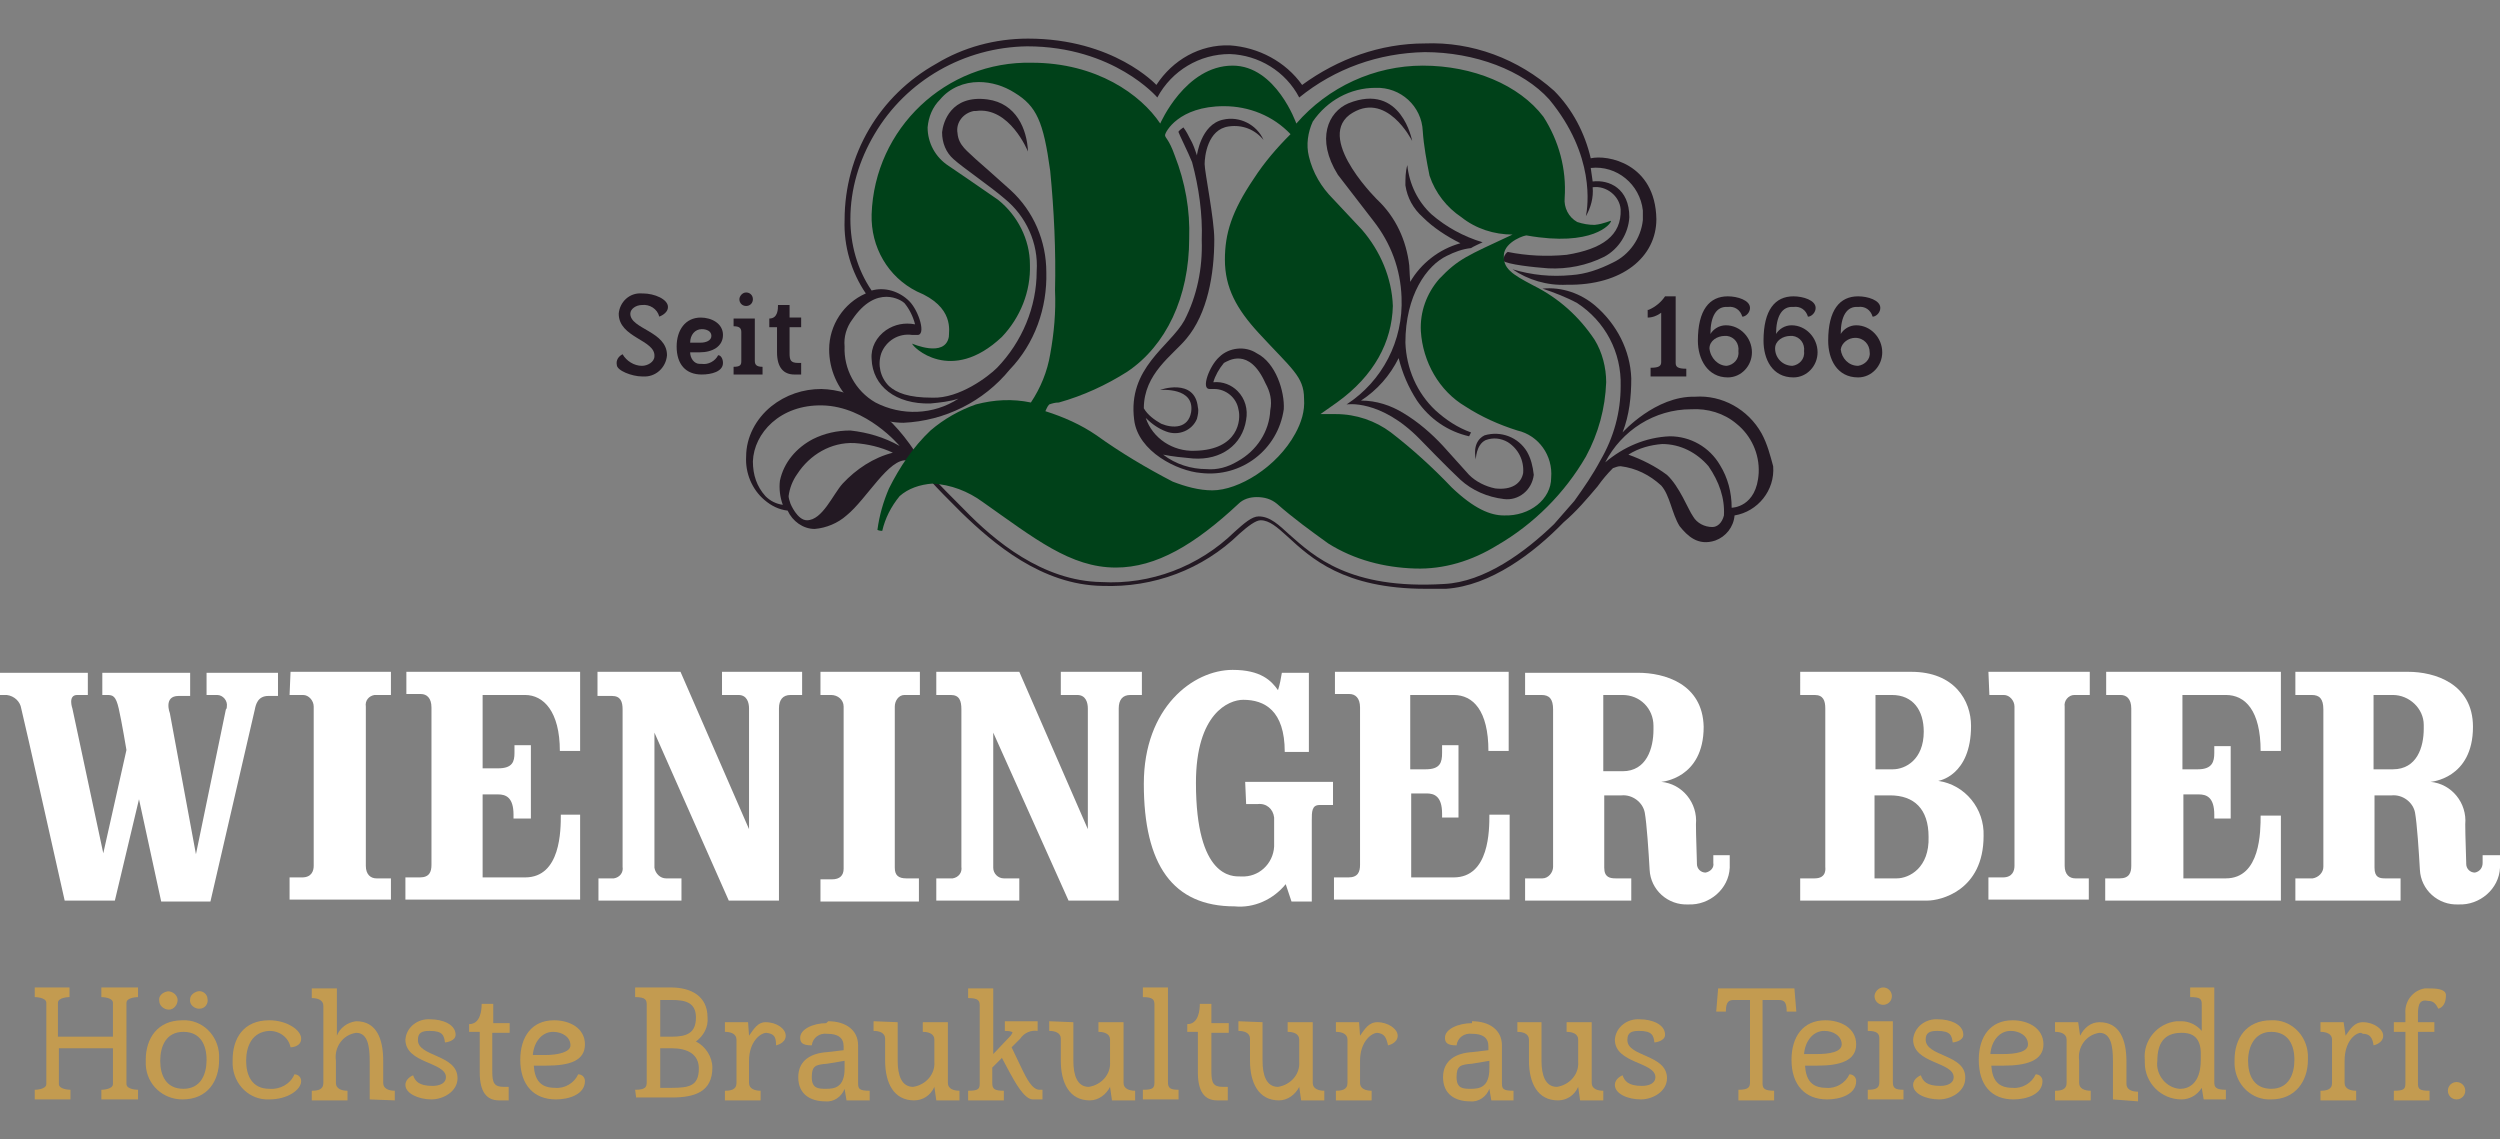 <?xml version="1.0" encoding="utf-8"?>
<!-- Generator: Adobe Illustrator 26.3.1, SVG Export Plug-In . SVG Version: 6.00 Build 0)  -->
<svg version="1.1" id="Ebene_1" xmlns="http://www.w3.org/2000/svg" xmlns:xlink="http://www.w3.org/1999/xlink" x="0px" y="0px"
	 viewBox="0 0 259 118" style="enable-background:new 0 0 259 118;" xml:space="preserve">
<rect x="0" y="0" width="259" height="118" fill="#808080" stroke="none"/>
<style type="text/css">
	.st0{fill:#C39B50;}
	.st1{fill:#FFFFFF;}
	.st2{fill:#231923;}
	.st3{fill:#004119;}
</style>
<g>
	<path class="st0" d="M13.1,112.3c0,0.6,1.2,0.6,1.2,0.6v1h-3.8v-1c0,0,1.2,0,1.2-0.6v-3.7H6.1v3.7c0,0.6,1.2,0.6,1.2,0.6v1H3.6v-1
		c0,0,1.2,0,1.2-0.6v-8.4c0-0.6-1.2-0.6-1.2-0.6v-1h3.6v1c0,0-1.2,0-1.2,0.6v3.5h5.7v-3.5c0-0.6-1.2-0.6-1.2-0.6v-1h3.8v1
		c0,0-1.2,0-1.2,0.6L13.1,112.3z"/>
	<path class="st0" d="M18.9,113.9c-2,0-3.7-1.5-3.8-3.6c0-0.2,0-0.3,0-0.5c0-2.2,1.2-4.1,3.8-4.1c2-0.1,3.7,1.5,3.8,3.6
		c0,0.2,0,0.3,0,0.5C22.7,112,21.5,113.9,18.9,113.9 M17.4,102.7c0.5,0,1,0.4,1,0.9s-0.4,1-0.9,1c-0.5,0-1-0.4-1-0.9c0,0,0,0,0,0
		C16.4,103.2,16.8,102.8,17.4,102.7C17.4,102.7,17.4,102.7,17.4,102.7L17.4,102.7 M16.6,109.9c0,1.5,0.6,2.9,2.4,2.9
		c1.8,0,2.4-1.5,2.4-3s-0.6-2.9-2.4-2.9C17.2,106.9,16.6,108.4,16.6,109.9 M20.5,102.7c0.5-0.1,1,0.3,1,0.8c0.1,0.5-0.3,1-0.8,1
		c-0.1,0-0.1,0-0.2,0c-0.5-0.1-0.9-0.5-0.8-1C19.7,103.1,20.1,102.8,20.5,102.7L20.5,102.7"/>
	<path class="st0" d="M25.5,109.9c0,1.5,0.6,2.9,2.4,2.9c1.1,0.1,2.2-0.5,2.6-1.5c0.4,0,0.7,0.3,0.7,0.7c0,0.9-1.4,1.9-3.3,1.9
		c-2,0.1-3.7-1.5-3.8-3.6c0-0.2,0-0.3,0-0.5c0-2.2,1.1-4.1,3.8-4.1c1.8,0,3.3,1,3.3,1.9c0,0.9-1.1,0.9-1.1,0.9
		c-0.2-1-1.1-1.7-2.2-1.7C26.1,106.9,25.5,108.4,25.5,109.9"/>
	<path class="st0" d="M38.3,113.9v-4c0-1.5-0.2-2.9-1.4-2.9c-1.4,0.2-2.3,1.5-2.1,2.9v2.3c0,0.6,0.6,0.8,1.2,0.8v1h-3.7v-1
		c0.6,0,1.2-0.1,1.2-0.8v-8c0-0.6-0.6-0.8-1.2-0.8v-1h2.6v4.9c0.3-0.8,1.1-1.4,2-1.5c2.1,0,2.8,1.8,2.8,4.1v2.3
		c0,0.6,0.6,0.8,1.2,0.8v1L38.3,113.9L38.3,113.9z"/>
	<path class="st0" d="M47.4,111.7c0,1.4-1.5,2.2-2.7,2.2c-1.3,0-2.7-0.6-2.7-1.5c0-0.7,0.8-1,0.8-1c0.2,0.6,0.6,1.1,2,1.1
		c0.8,0,1.4-0.3,1.4-0.9c0-1.6-4.2-1.4-4.2-3.9c0.1-1.3,1.3-2.2,2.6-2.1c1.2,0,2.6,0.5,2.6,1.6c0,0.7-1.1,0.8-1.1,0.8
		c-0.1-0.7-0.2-1.2-1.6-1.2c-0.8,0-1.2,0.2-1.2,0.9C43.2,109.5,47.4,109.2,47.4,111.7"/>
	<path class="st0" d="M49.7,106.9h-1.1v-0.8c1.2,0,1.3-1.5,1.3-2.1h1.2v2h1.7v1h-1.8v4c0,1.2,0.2,1.6,1.2,1.6h0.5v1.4h-1
		c-1.3,0-2-0.9-2-2.9L49.7,106.9z"/>
	<path class="st0" d="M56.6,110.4h-1.3c0.1,1.5,0.7,2.3,2.2,2.3c1,0.1,2-0.5,2.4-1.4c0.4,0,0.7,0.3,0.7,0.7l0,0c0,1.4-1.7,1.9-3,1.9
		c-2.3,0-3.7-1.5-3.7-4.1c0-2.4,1.2-4.1,3.5-4.1c1.6,0,3.2,0.8,3.2,2.5S59,110.4,56.6,110.4 M59.1,108.3c0-0.9-0.9-1.4-1.8-1.4
		c-1.2,0-2,1.1-2.1,2.4h1.3C57.8,109.3,59.1,109,59.1,108.3"/>
	<path class="st0" d="M65.8,112.9c1.1,0,1.2-0.3,1.2-0.8v-8c0-0.5-0.1-0.8-1.2-0.8v-1h3.7c2.1,0,3.8,0.9,3.8,3.1
		c0.1,1-0.4,1.9-1.2,2.5c1,0.5,1.7,1.6,1.7,2.7c0,2.5-1.8,3.1-4.2,3.1h-3.7L65.8,112.9z M69.6,103.6h-1.2v3.8h1.2
		c1.6,0,2.5-0.4,2.5-2S70.9,103.6,69.6,103.6 M68.4,108.6v4.1h1.2c1.8,0,2.8-0.2,2.8-2c0-1.5-1.2-2.1-2.8-2.1L68.4,108.6L68.4,108.6
		z"/>
	<path class="st0" d="M79.4,107c-0.6,0-1.8,0.9-1.8,2.9v2.3c0,0.6,0.6,0.8,1.2,0.8v1h-3.7v-1c0.6,0,1.2-0.1,1.2-0.8v-4.5
		c0-0.6-0.6-0.8-1.2-0.8v-1h2.4l0.1,1.4c0.5-0.7,0.9-1.4,1.7-1.4c1.2,0,2.1,0.7,2.1,1.4c0,0.8-1,1-1,1
		C80.4,107.4,80.2,107.1,79.4,107"/>
	<path class="st0" d="M85.8,105.8c1.8,0,3.1,0.9,3.1,2.5v3.9c0,0.6,0.1,0.8,1.2,0.8v1h-2.4l-0.2-1.2c-0.3,0.8-1.1,1.4-2,1.3
		c-1.5,0-2.8-0.7-2.8-2.5s1.4-2.5,3-2.6l1.7-0.2v-0.4c0-0.9-0.6-1.3-1.7-1.3c-0.8-0.1-1.5,0.4-1.6,1.2c0,0,0,0,0,0
		c-1,0-1.2-0.3-1.2-0.8c0-0.9,1.4-1.5,2.7-1.5 M85.7,110.2c-1.2,0.1-1.6,0.2-1.6,1.4s0.7,1.2,1.5,1.2s1.9-0.1,1.9-2.1v-0.8
		L85.7,110.2z"/>
	<path class="st0" d="M93,105.9v4c0,1.5,0.4,2.7,1.6,2.7c1.3-0.2,2.3-1.3,2.2-2.6v-2.3c0-0.6-0.6-0.8-1.2-0.8v-1h2.6v6.3
		c0,0.6,0.6,0.8,1.2,0.8v1H97l-0.2-1.4c-0.4,0.9-1.2,1.4-2.1,1.4c-2.1,0-3-1.8-3-4.1v-2.3c0-0.6-0.6-0.8-1.2-0.8v-1L93,105.9z"/>
	<path class="st0" d="M104.8,108.5l1.1,2.3c0.4,0.8,1,2.1,1.8,2.1h0.3v1H107c-0.9,0-1.9-1.9-2.4-2.8l-0.8-1.5l-1,1v1.6
		c0,0.6,0.2,0.8,1.2,0.8v1h-3.7v-1c1.1,0,1.2-0.2,1.2-0.8v-8c0-0.5-0.1-0.8-1.2-0.8v-1h2.6v6.8l1.8-1.9c0.1-0.1,0.1-0.2,0.2-0.3
		c0-0.1-0.2-0.2-0.8-0.2v-1h3.4v1c-0.7-0.1-1.4,0.2-1.8,0.8L104.8,108.5z"/>
	<path class="st0" d="M111.2,105.9v4c0,1.5,0.4,2.7,1.6,2.7c1.3-0.2,2.3-1.3,2.2-2.6v-2.3c0-0.6-0.6-0.8-1.2-0.8v-1h2.6v6.3
		c0,0.6,0.6,0.8,1.2,0.8v1h-2.4l-0.2-1.4c-0.4,0.8-1.2,1.4-2.1,1.4c-2.1,0-3-1.8-3-4.1v-2.3c0-0.6-0.6-0.8-1.2-0.8v-1L111.2,105.9z"
		/>
	<path class="st0" d="M122.1,112.9v1h-3.7v-1c1.1,0,1.2-0.2,1.2-0.8v-8c0-0.5-0.1-0.8-1.2-0.8v-1h2.6v9.8
		C121,112.7,121.2,112.9,122.1,112.9"/>
	<path class="st0" d="M124.1,106.9H123v-0.8c1.2,0,1.3-1.5,1.3-2.1h1.2v2h1.8v1h-1.8v4c0,1.2,0.2,1.6,1.2,1.6h0.5v1.4h-1.1
		c-1.3,0-2-0.9-2-2.9L124.1,106.9L124.1,106.9z"/>
	<path class="st0" d="M130.8,105.9v4c0,1.5,0.4,2.7,1.6,2.7c1.3-0.2,2.3-1.3,2.2-2.6v-2.3c0-0.6-0.6-0.8-1.2-0.8v-1h2.6v6.3
		c0,0.6,0.6,0.8,1.2,0.8v1h-2.4l-0.2-1.4c-0.4,0.8-1.2,1.4-2.1,1.4c-2.1,0-3-1.8-3-4.1v-2.3c0-0.6-0.6-0.8-1.2-0.8v-1L130.8,105.9z"
		/>
	<path class="st0" d="M142.7,107c-0.6,0-1.8,0.9-1.8,2.9v2.3c0,0.6,0.6,0.8,1.2,0.8v1h-3.7v-1c0.6,0,1.2-0.1,1.2-0.8v-4.5
		c0-0.6-0.6-0.8-1.2-0.8v-1h2.4l0.1,1.4c0.5-0.7,0.9-1.4,1.8-1.4c1.1,0,2.1,0.7,2.1,1.4c0,0.8-1,1-1,1
		C143.6,107.4,143.4,107.1,142.7,107"/>
	<path class="st0" d="M152.5,105.8c1.8,0,3.1,0.9,3.1,2.5v3.9c0,0.6,0.1,0.8,1.2,0.8v1h-2.3l-0.2-1.2c-0.3,0.8-1.1,1.4-2,1.3
		c-1.5,0-2.8-0.7-2.8-2.5s1.4-2.5,3-2.6l1.7-0.2v-0.4c0-0.9-0.6-1.3-1.7-1.3c-0.8-0.1-1.5,0.4-1.6,1.2c0,0,0,0,0,0
		c-1,0-1.2-0.3-1.2-0.8c0-0.9,1.4-1.5,2.8-1.5 M152.5,110.2c-1.2,0.1-1.6,0.2-1.6,1.4s0.7,1.2,1.5,1.2s1.9-0.1,1.9-2.1v-0.8
		L152.5,110.2z"/>
	<path class="st0" d="M159.7,105.9v4c0,1.5,0.4,2.7,1.6,2.7c1.3-0.2,2.3-1.3,2.2-2.6v-2.3c0-0.6-0.6-0.8-1.2-0.8v-1h2.6v6.3
		c0,0.6,0.6,0.8,1.2,0.8v1h-2.4l-0.2-1.4c-0.4,0.9-1.2,1.4-2.1,1.4c-2.1,0-3-1.8-3-4.1v-2.2c0-0.6-0.6-0.8-1.2-0.8v-1L159.7,105.9
		L159.7,105.9z"/>
	<path class="st0" d="M172.7,111.7c0,1.4-1.5,2.2-2.7,2.2c-1.4,0-2.7-0.6-2.7-1.5c0-0.7,0.8-1,0.8-1c0.2,0.6,0.6,1.1,2,1.1
		c0.8,0,1.4-0.3,1.4-0.9c0-1.6-4.2-1.4-4.2-3.9c0.1-1.3,1.3-2.2,2.6-2.1c1.2,0,2.6,0.5,2.6,1.6c0,0.7-1.1,0.8-1.1,0.8
		c-0.1-0.7-0.2-1.2-1.6-1.2c-0.8,0-1.2,0.2-1.2,0.9C168.5,109.5,172.7,109.2,172.7,111.7"/>
	<path class="st0" d="M180.1,112.9c1.1,0,1.2-0.3,1.2-0.8v-8.5h-1.7c-0.5,0-0.8,0.2-0.8,1.2h-1l0.2-2.4h7.9l0.2,2.4h-1
		c0-0.9-0.2-1.2-0.8-1.2h-1.7v8.6c0,0.5,0.1,0.8,1.2,0.8v1h-3.7L180.1,112.9L180.1,112.9z"/>
	<path class="st0" d="M188.3,110.4H187c0.1,1.5,0.7,2.3,2.2,2.3c1,0.1,2-0.5,2.4-1.4c0.4,0,0.7,0.3,0.7,0.7l0,0c0,1.4-1.7,1.9-3,1.9
		c-2.3,0-3.7-1.5-3.7-4.1c0-2.4,1.2-4.1,3.5-4.1c1.6,0,3.2,0.8,3.2,2.5S190.6,110.4,188.3,110.4 M190.8,108.2c0-0.9-0.9-1.4-1.8-1.4
		c-1.2,0-2,1.1-2.1,2.4h1.3C189.5,109.2,190.8,109,190.8,108.2"/>
	<path class="st0" d="M197.2,112.9v1h-3.7v-1c0.9,0,1.2-0.2,1.2-0.8v-4.5c0-0.5-0.2-0.8-1.2-0.8v-1h2.6v6.3
		C196.1,112.7,196.3,112.9,197.2,112.9 M195.1,102.3c0.5,0,0.9,0.4,0.9,0.9c0,0.5-0.4,0.9-0.9,0.9c-0.5,0-0.9-0.4-0.9-0.9
		C194.2,102.8,194.6,102.3,195.1,102.3C195.1,102.3,195.1,102.3,195.1,102.3L195.1,102.3"/>
	<path class="st0" d="M203.6,111.7c0,1.4-1.5,2.2-2.7,2.2c-1.4,0-2.7-0.6-2.7-1.5c0-0.7,0.8-1,0.8-1c0.2,0.6,0.6,1.1,2,1.1
		c0.8,0,1.4-0.3,1.4-0.9c0-1.6-4.2-1.4-4.2-3.9c0.1-1.3,1.3-2.2,2.6-2.1c1.2,0,2.6,0.5,2.6,1.6c0,0.7-1.1,0.8-1.1,0.8
		c-0.1-0.7-0.2-1.2-1.6-1.2c-0.8,0-1.2,0.2-1.2,0.9C199.5,109.5,203.7,109.2,203.6,111.7"/>
	<path class="st0" d="M207.6,110.4h-1.3c0.1,1.5,0.7,2.3,2.2,2.3c1,0.1,2-0.5,2.4-1.4c0.4,0,0.7,0.3,0.7,0.7c0,0,0,0,0,0l0,0
		c0,1.4-1.7,1.9-3,1.9c-2.3,0-3.6-1.5-3.6-4.1c0-2.4,1.2-4.1,3.5-4.1c1.6,0,3.2,0.8,3.2,2.5S209.9,110.4,207.6,110.4 M210.1,108.2
		c0-0.9-0.9-1.4-1.8-1.4c-1.2,0-2,1.1-2.1,2.4h1.3C208.8,109.2,210.1,109,210.1,108.2"/>
	<path class="st0" d="M218.9,113.9v-4c0-1.5-0.2-2.9-1.4-2.9c-1.4,0.2-2.3,1.5-2.1,2.9v2.3c0,0.6,0.6,0.8,1.2,0.8v1h-3.7v-1
		c0.6,0,1.2-0.1,1.2-0.8v-4.5c0-0.6-0.6-0.8-1.2-0.8v-1h2.4l0.2,1.4c0.4-0.8,1.1-1.4,2-1.4c2.1,0,2.8,1.8,2.8,4.1v2.3
		c0,0.6,0.6,0.8,1.2,0.8v1L218.9,113.9z"/>
	<path class="st0" d="M226,105.8c0.8,0,1.6,0.4,2.1,1v-2.7c0-0.6-0.1-0.8-1.2-0.8v-1h2.5v9.8c0,0.5,0.1,0.8,1.2,0.8v1h-2.3l-0.2-1.2
		c-0.5,0.8-1.3,1.2-2.1,1.2c-2.1,0-3.8-1.7-3.8-3.8c0-0.1,0-0.2,0-0.3c-0.2-2,1.3-3.8,3.3-4c0,0,0,0,0,0
		C225.7,105.8,225.8,105.8,226,105.8 M226,107c-1.8,0-2.5,1.1-2.5,2.9c-0.2,1.4,0.9,2.8,2.3,2.9h0.1c0.7,0,2.1-0.4,2.1-3v-0.4
		C228.1,107.1,226.7,107,226,107"/>
	<path class="st0" d="M235.3,113.9c-2,0.1-3.7-1.5-3.8-3.6c0-0.2,0-0.3,0-0.5c0-2.2,1.2-4.1,3.8-4.1c2-0.1,3.7,1.5,3.8,3.6
		c0,0.2,0,0.3,0,0.5C239.1,112,237.8,113.9,235.3,113.9 M232.9,109.9c0,1.5,0.6,2.9,2.4,2.9c1.8,0,2.4-1.5,2.4-3s-0.6-2.9-2.4-2.9
		C233.6,106.9,232.9,108.4,232.9,109.9"/>
	<path class="st0" d="M244.6,107c-0.6,0-1.7,0.9-1.7,2.9v2.3c0,0.6,0.6,0.8,1.2,0.8v1h-3.7v-1c0.6,0,1.2-0.1,1.2-0.8v-4.5
		c0-0.6-0.6-0.8-1.2-0.8v-1h2.4l0.2,1.4c0.5-0.7,0.9-1.4,1.8-1.4c1.1,0,2.1,0.7,2.1,1.4c0,0.8-1,1-1,1c-0.1-0.8-0.4-1.2-1.1-1.2"/>
	<path class="st0" d="M250.5,105.1v0.8h1.7v1h-1.7v5.3c0,0.6,0.1,0.8,1.2,0.8v1H248v-1c1.1,0,1.2-0.2,1.2-0.8v-5.3H248v-1h1.2v-0.9
		c-0.1-1.3,0.8-2.4,2-2.6c0.1,0,0.3,0,0.4,0c0.6,0,1.8,0,1.8,0.7c0,1.3-0.8,1.4-0.8,1.4c-0.3-0.7-0.7-0.8-1-0.8
		C250.7,103.5,250.5,104,250.5,105.1"/>
	<path class="st0" d="M254.5,112.1c0.5,0,0.9,0.4,0.9,0.9c0,0.5-0.4,0.9-0.9,0.9c0,0,0,0,0,0l0,0c-0.5,0-0.9-0.4-0.9-0.9
		C253.6,112.5,254,112.1,254.5,112.1"/>
</g>
<g>
	<path class="st1" d="M85,72h1.1c0.7,0,1.3,0.5,1.3,1.2c0,0,0,0.1,0,0.1v16.7c0,0.7-0.4,1.1-1.2,1.1h-1.2v2.3h10.2V91h-1.3
		c-0.8,0-1.2-0.3-1.2-1.1V73.2c0-0.6,0.4-1.2,1-1.2h1.6v-2.4H85L85,72L85,72z"/>
	<path class="st1" d="M30,72h1.4c0.6,0,1.1,0.6,1.1,1.2v16.5c0,0.5-0.2,1.2-1.2,1.2H30v2.3h10.5V91H39c-0.6,0-1.1-0.4-1.1-1.3V73.2
		c-0.1-0.6,0.3-1.1,0.9-1.2c0,0,0,0,0,0h1.7v-2.4H30.1L30,72L30,72z"/>
	<path class="st1" d="M74.8,72h1.7c0.9,0,1.1,0.8,1.1,1.4v12.5l-7.1-16.3h-8.6v2.5h1.5c0.9,0,1.1,0.6,1.1,1.4v16.3
		c0.1,0.6-0.3,1.1-0.9,1.2h-1.6v2.3h8.6V91h-1.6c-0.6,0-1.1-0.5-1.2-1.1c0-0.1,0-0.1,0-0.2V75.9l7.7,17.4h5.2V73.4
		c0-0.9,0.4-1.4,1.2-1.4h1.2v-2.4h-8.3L74.8,72L74.8,72z"/>
	<path class="st1" d="M109.9,72h1.7c0.9,0,1.1,0.8,1.1,1.4v12.5l-7.1-16.3h-8.6V72h1.5c0.9,0,1.1,0.6,1.1,1.5v16.3
		c0.1,0.6-0.3,1.1-0.9,1.2h-1.7v2.3h8.6V91h-1.6c-0.6,0-1.1-0.5-1.1-1.1c0,0,0,0,0,0v-14l7.8,17.4h5.2V73.4c0-0.9,0.4-1.4,1.2-1.4
		h1.2v-2.4h-8.4L109.9,72L109.9,72z"/>
	<path class="st1" d="M21.4,72h1.1c0.6,0,1.1,0.6,1,1.2c0,0.1,0,0.2-0.1,0.3l-3.1,15l-2.7-14.6c0,0-0.7-1.8,0.9-1.8h1.2v-2.4h-9.1
		V72h0.5c0.6,0,0.9,0.1,1.2,1.4c0.3,1.3,0.8,4.3,0.8,4.3l-2.4,10.7L7.5,73.4C7.5,73.4,7,72,8,72h1.1v-2.3H0V72h0.7
		c0.8,0.1,1.4,0.7,1.5,1.4c0.2,0.7,4.5,19.9,4.5,19.9h5.2l2.5-10.5l2.3,10.6h5.1l4.6-19.9c0.1-0.5,0.3-1.4,1.4-1.4h1v-2.4h-7.4
		L21.4,72z"/>
	<path class="st1" d="M42.1,71.9h1.5c0.6,0,1.1,0.4,1.1,1.4v16.3c0,0.7-0.2,1.3-1.2,1.3h-1.5v2.3h18.1v-8.8h-2c0,1.6,0,6.5-3.7,6.5
		H50v-8.6h1.6c0.8,0,1.6,0.3,1.6,2.1v0.4H55v-7.6h-1.7v0.8c0,0.9-0.2,1.6-1.7,1.6h-1.6V72h4.4c1.9,0,3.6,1.7,3.6,5.8h2.1v-8.2H42.1
		V71.9z"/>
	<path class="st1" d="M138.3,71.9h1.5c0.6,0,1.1,0.4,1.1,1.4v16.3c0,0.7-0.2,1.3-1.2,1.3h-1.5v2.3h18.2v-8.8h-2.1
		c0,1.6,0,6.5-3.7,6.5h-4.4v-8.7h1.6c0.8,0,1.6,0.3,1.6,2.1v0.4h1.7v-7.5h-1.7V78c0,1-0.2,1.7-1.7,1.7h-1.6V72h4.5
		c2,0,3.6,1.6,3.6,5.8h2.1v-8.2h-18V71.9z"/>
	<path class="st1" d="M257.2,88.6v0.8c0,0.5-0.3,0.9-0.8,1l0,0c-0.5,0-0.9-0.4-0.9-0.9c0,0,0,0,0-0.1c0-0.6-0.1-2.7-0.1-4
		c0.2-2.2-1.4-4.2-3.6-4.4c0,0,4.4-0.3,4.4-5.7c0-4.5-4-5.7-6.7-5.7h-11.7V72h1.7c0.8,0,1.2,0.4,1.2,1.5v16.3c0,0.6-0.5,1.1-1.1,1.2
		c-0.1,0-0.1,0-0.2,0h-1.6v2.3h10.9V91h-1.6c-0.6,0-1.1-0.1-1.1-1.1v-7.5h1.8c1.1-0.1,2.2,0.7,2.4,1.8c0.2,1.1,0.4,4.1,0.5,5.9
		c0.1,2.1,1.9,3.7,4,3.6c0,0,0,0,0,0l0,0c2.2,0.1,4.2-1.6,4.3-3.8c0-0.2,0-0.4,0-0.6v-0.7L257.2,88.6L257.2,88.6z M247.9,79.7h-2V72
		h2c1.7,0,3.2,1.4,3.2,3.1c0,0.1,0,0.2,0,0.4C251.1,77.4,250.4,79.7,247.9,79.7"/>
	<path class="st1" d="M218.2,72h1.5c0.6,0,1.1,0.4,1.1,1.4v16.3c0,0.7-0.2,1.3-1.2,1.3h-1.5v2.3h18.2v-8.8h-2.1c0,1.6,0,6.5-3.6,6.5
		h-4.4v-8.7h1.6c0.8,0,1.6,0.3,1.6,2.1v0.4h1.7v-7.5h-1.7V78c0,0.9-0.2,1.7-1.7,1.7h-1.6V72h4.5c2,0,3.6,1.6,3.6,5.8h2.1v-8.2h-18.1
		L218.2,72L218.2,72z"/>
	<path class="st1" d="M129.1,83.3h1.2c0.9-0.1,1.6,0.5,1.7,1.4c0,0.1,0,0.2,0,0.2c0,1.1,0,1.8,0,2.8c-0.1,1.8-1.6,3.2-3.4,3.1
		c0,0,0,0,0,0h-0.1c-0.8,0-4.6,0.2-4.6-9.7c0-7.2,3.4-8.6,4.9-8.6c2.2,0,4.3,1.1,4.3,5.4h2.5v-8.2h-2.8c-0.1,0.6-0.2,1.2-0.4,1.8
		c-0.7-1-1.8-2.1-4.7-2.1c-4.1,0-9.2,3.9-9.2,11.8c0,8.4,3,12.7,9.4,12.7c2,0.2,4-0.7,5.3-2.3l0.6,1.8h2.1v-8.4c0-0.9,0-1.6,0.8-1.6
		h1.4V81H129L129.1,83.3z"/>
	<path class="st1" d="M200.8,80.9c0,0,3.4-0.5,3.4-5.7c0-2.6-1.7-5.6-6.2-5.6h-11.5V72h1.5c0.9,0,1.1,0.6,1.1,1.4v16.4
		c0,0.1,0.2,1.2-1.1,1.2h-1.5v2.3h13.2c1.3,0,5.8-1,5.8-6.7C205.6,83.8,203.6,81.3,200.8,80.9 M194.3,72h1.7c2.2,0,3.3,1.6,3.3,3.8
		c0,2.9-1.9,3.9-3.2,3.9h-1.8V72z M196.5,91h-2.3v-8.6h1.6c2.5,0,4,1.4,4,4.3C199.9,89.9,197.8,91,196.5,91"/>
	<path class="st1" d="M206.1,72h1.5c0.6,0,1.1,0.6,1.1,1.2v16.5c0,0.5-0.2,1.2-1.2,1.2H206v2.3h10.4V91H215c-0.6,0-1.1-0.4-1.1-1.3
		V73.2c-0.1-0.6,0.4-1.2,1-1.2h1.6v-2.4H206L206.1,72z"/>
	<path class="st1" d="M169.7,69.7H158V72h1.7c0.8,0,1.2,0.4,1.2,1.5v16.3c0,0.6-0.5,1.2-1.1,1.2h-1.8v2.3H169V91h-1.6
		c-0.6,0-1.2-0.1-1.2-1.1v-7.5h1.8c1.1-0.1,2.2,0.7,2.4,1.8c0.2,1.1,0.4,4.1,0.5,5.9c0.1,2.1,1.9,3.7,4,3.6c0,0,0,0,0,0l0,0
		c2.2,0.1,4.2-1.6,4.3-3.8c0-0.2,0-0.4,0-0.6v-0.7h-1.7v0.8c0.1,0.5-0.3,0.9-0.8,1c0,0,0,0,0,0l0,0c-0.5,0-0.9-0.4-0.9-0.9
		c0,0,0,0,0-0.1c0-0.6-0.1-2.7-0.1-4c0.2-2.2-1.4-4.2-3.6-4.4c0,0,0,0,0,0c0,0,4.4-0.3,4.4-5.7C176.4,70.8,172.4,69.7,169.7,69.7
		 M168.1,72c1.8,0,3.2,1.4,3.2,3.2c0,0,0,0,0,0c0,0.1,0,0.2,0,0.4c0,1.9-0.7,4.3-3.2,4.3h-2V72L168.1,72z"/>
</g>
<g>
	<path class="st2" d="M64.1,32.5c0.1-1.2,1.1-2.2,2.4-2.1c0,0,0.1,0,0.1,0l0,0c1.2,0,2.6,0.6,2.6,1.4c0,0.7-0.9,1-0.9,1
		c-0.2-0.8-1-1.3-1.8-1.2c-0.6,0-1.2,0.4-1.2,0.9c0,1.6,3.8,1.8,3.8,4.3c-0.1,1.3-1.2,2.3-2.5,2.2c0,0-0.1,0-0.1,0
		c-1,0-2.6-0.6-2.6-1.2c-0.1-0.5,0.2-0.9,0.6-1.1c0.4,0.7,1.2,1.2,2,1.2c0.6,0,1.3-0.4,1.3-1C67.9,35.2,64.1,35,64.1,32.5"/>
	<path class="st2" d="M72.5,36.5h-1c0,0.6,0.4,1.2,1,1.2h0.2c0.7,0.1,1.4-0.3,1.7-0.9c0.3,0,0.5,0.4,0.5,0.8c0,0.9-1.2,1.2-2.2,1.2
		c-1.7,0-2.6-1.1-2.6-2.9c0-1.7,0.9-3,2.5-3c1.1,0,2.3,0.6,2.3,1.8S73.8,36.5,72.5,36.5 M73.7,34.8c0-0.5-0.5-0.7-1-0.7
		c-0.7,0-1.2,0.6-1.2,1.4h1.1C73.1,35.5,73.7,35.3,73.7,34.8"/>
	<path class="st2" d="M79,38v0.8h-3V38c0.7,0,0.8-0.2,0.8-0.6v-3c0-0.4-0.2-0.6-0.8-0.6V33h2.2v4.4C78.2,37.8,78.4,38,79,38
		 M77.3,30.3c0.4,0,0.7,0.3,0.7,0.7c0,0.4-0.3,0.7-0.7,0.7c-0.4,0-0.7-0.3-0.7-0.7l0,0C76.6,30.7,76.9,30.3,77.3,30.3L77.3,30.3
		L77.3,30.3"/>
	<path class="st2" d="M80.5,33.9h-0.8v-0.9c0.9,0,0.9-1,0.9-1.4h1.2v1.3h1.2v1h-1.2v2.7c0,0.7,0.1,1,0.9,1h0.3v1.2h-0.7
		c-1.1,0-1.8-0.7-1.8-2.3V33.9z"/>
	<path class="st2" d="M170.8,32.1c0.7-0.3,1.3-0.8,1.7-1.4h1.1v6.9c0,0.4,0.2,0.6,1.1,0.6V39H171v-0.9c0.9,0,1.1-0.2,1.1-0.6v-5.1
		c-0.4,0.3-0.9,0.5-1.4,0.5V32.1z"/>
	<path class="st2" d="M177.2,34.6c0.3-0.5,0.9-0.9,1.6-0.9c1.5,0,2.7,1.3,2.7,2.8c0,1.4-1.1,2.6-2.5,2.6c-2.1,0-3.1-1.9-3.1-3.8
		c0-3.2,1.2-4.6,3.1-4.6c1,0,2.3,0.4,2.3,1.2c0,0.4-0.3,0.8-0.7,0.9c0,0,0,0,0,0h-0.1c-0.2-0.7-0.8-1.1-1.5-1
		C177.8,31.7,177.2,32.8,177.2,34.6 M178.9,37.9c0.7-0.1,1.3-0.7,1.2-1.5l0,0c0.1-0.8-0.4-1.5-1.2-1.6c0,0,0,0,0,0h-0.2
		c-0.8,0-1.6,0.5-1.6,1.3C177.2,37.1,178,37.9,178.9,37.9"/>
	<path class="st2" d="M184,34.6c0.3-0.5,0.9-0.9,1.6-0.9c1.5,0,2.7,1.3,2.7,2.8c0,1.4-1.1,2.6-2.5,2.6c-2.2,0-3.1-1.9-3.1-3.8
		c0-3.2,1.2-4.6,3.1-4.6c1,0,2.3,0.4,2.3,1.2c0,0.4-0.3,0.8-0.7,0.9c0,0,0,0,0,0h-0.1c-0.2-0.7-0.8-1.1-1.5-1
		C184.6,31.7,184,32.8,184,34.6 M185.7,37.9c0.7-0.1,1.3-0.7,1.2-1.5l0,0c0.1-0.8-0.4-1.5-1.2-1.6c0,0,0,0,0,0h-0.2
		c-0.8,0-1.6,0.5-1.6,1.3C183.9,37.1,184.7,37.9,185.7,37.9"/>
	<path class="st2" d="M190.7,34.6c0.3-0.5,0.9-0.9,1.6-0.9c1.5,0,2.7,1.3,2.7,2.8c0,1.4-1.1,2.6-2.5,2.6c-2.2,0-3.1-1.9-3.1-3.8
		c0-3.2,1.2-4.6,3.1-4.6c1,0,2.3,0.4,2.3,1.2c0,0.4-0.3,0.8-0.7,0.9c0,0,0,0,0,0H194c-0.2-0.7-0.8-1.1-1.5-1
		C191.3,31.7,190.7,32.8,190.7,34.6 M192.5,37.9c0.7-0.1,1.3-0.7,1.2-1.4c0,0,0,0,0,0l0,0c0-0.8-0.6-1.5-1.5-1.5
		c-0.7,0-1.4,0.5-1.5,1.2C190.8,37.1,191.5,37.9,192.5,37.9"/>
</g>
<g>
	<path class="st2" d="M182.5,44.9c-1.4-2.5-4.1-4-6.9-3.8c-4.1-0.1-7.5,3.7-7.5,3.7c0.7-1.8,0.9-3.7,0.9-5.6
		c-0.1-2.9-1.5-5.6-3.7-7.5c-1.5-1.3-3.5-2-5.5-1.8c1.2,0.4,2.5,0.9,3.6,1.5c2.9,1.9,4.6,5.1,4.5,8.6c0,2.7-0.7,5.3-2.1,7.7
		c-0.8,1.5-1.7,2.8-2.7,4.2c-0.7,0.8-1.5,1.7-2.1,2.4c-3,2.9-7.2,6-11.4,6.2c-9.8,0.6-13.5-2.9-16-5.1c-1.1-1-2-1.9-3.2-1.9
		c-0.7,0-1.5,0.7-2.5,1.6c-3.7,3.6-8.7,5.5-13.8,5.2c-6.1-0.1-11.1-4.3-14.2-7.5c-1.5-1.5-2.6-2.6-3.3-3.4v-0.1c0,0-0.8-1-1.8-2.5
		c-3-4.5-6.3-6.4-9.7-6.5c-1.9,0-3.7,0.6-5.2,1.8c-1.6,1.3-2.6,3.2-2.6,5.2c-0.1,1.7,0.6,3.4,1.9,4.5c0.7,0.6,1.5,1,2.4,1.1
		c0.5,1.1,1.6,1.9,2.8,1.9c1.2-0.1,2.4-0.6,3.3-1.4c2.1-1.7,4.4-6,6.3-5.7c0.1,0,0.1,0,0.2,0c0.8,0.7,1.5,1.4,2.1,2.3l0.1-0.2
		c0.7,0.8,1.8,1.9,3.2,3.3c3.3,3.2,8.3,7.5,14.6,7.6c5.3,0.2,10.4-1.7,14.2-5.4c0.9-0.8,1.7-1.4,2.2-1.4c0.9,0,1.7,0.7,2.8,1.7
		c2.4,2.2,5.8,5.4,14.3,5.4c0.7,0,1.4,0,2.1,0c4.6-0.3,9.1-3.7,12.2-6.9c1.3-1.1,2.4-2.4,3.5-3.7c0.5-0.7,1-1.3,1.6-1.9
		c0.3-0.1,0.5-0.2,0.8-0.2c1.6,0.2,3,0.9,4.2,2c0.9,1,1.1,2.9,1.9,4.2c0.8,1,1.9,2.1,3.7,1.5c1.1-0.4,1.9-1.4,2-2.6
		c2.4-0.4,4.2-2.6,4-5.1C183.4,47.2,183.1,46,182.5,44.9 M87.3,50.1c-1,1.1-2.1,3.8-3.7,3.8c-1,0-1.7-1.7-1.7-1.7
		c-0.1-0.3-0.2-0.6-0.2-0.8c0.1-0.8,0.4-1.6,0.9-2.3c1.3-2,3.5-3.3,5.9-3.2c1.4,0.1,2.7,0.4,4,1C90.5,47.4,88.7,48.6,87.3,50.1
		 M88.1,44.6c-1.4,0-2.7,0.3-3.9,0.9c-1.7,0.9-3,2.4-3.4,4.3c-0.1,0.8,0,1.7,0.3,2.5c-0.7-0.1-1.3-0.4-1.8-0.9
		c-0.9-1-1.3-2.2-1.3-3.6c0.1-2.9,2.8-5.9,7.2-5.8c4.6,0.1,8,4.2,8,4.2C91.6,45.3,89.9,44.8,88.1,44.6 M178.6,53.4
		c-0.2,0.8-0.7,1.2-1.2,1.2c-0.8,0-1.6-0.4-2-1.1c-0.5-0.7-1.4-3.1-2.7-4.3c-1.2-0.9-2.6-1.6-4-2.1c1.1-0.7,2.3-1,3.5-1.1
		c1.9,0,3.6,0.9,4.8,2.3C178.1,49.9,178.7,51.6,178.6,53.4 M182.2,49c-0.2,3.6-2.8,3.6-2.8,3.6c0-1.6-0.4-3.1-1.2-4.4
		c-1.1-1.9-3.1-3-5.2-3c-2.5,0.1-4.8,1.1-6.7,2.7c1.7-3.3,5.1-5.5,8.9-5.5c1.7-0.1,3.4,0.4,4.7,1.5C181.4,45.1,182.3,47,182.2,49"/>
	<path class="st2" d="M164.8,16.4c-0.6-2.6-1.9-5.1-3.8-7c-3.7-3.3-8.5-5.1-13.4-4.9c-4.6,0-9,1.6-12.7,4.3
		c-1.7-2.4-4.5-3.9-7.5-4.1c-3.1-0.1-5.9,1.5-7.6,4.1c0,0-4.4-4.8-13.3-4.8C103.1,4,99.8,4.9,97,6.6c-5.9,3.3-9.5,9.4-9.5,16.2
		c-0.1,2.7,0.7,5.4,2.2,7.6c-2.3,1-3.8,3.3-3.8,5.8c0,4.2,3.5,7.6,7.7,7.6c4.3-0.2,8.3-2.2,11-5.5c2.6-2.7,3.9-6.4,3.8-10.1
		c0-3.2-1.3-6.3-3.7-8.5c-1.2-1.1-3.6-3.2-3.6-3.2c-0.8-0.8-1.8-1.4-1.9-2.7c-0.2-1.1,0.6-2.1,1.7-2.3c0,0,0.1,0,0.1,0h0.1
		c3.5-0.5,5.4,4.2,5.4,4.2c-0.1-2.3-1.2-5-4.2-5.4c-3.8-0.5-4.6,2.4-4.7,3.4c0,1.1,0.4,2.1,1.2,2.8c1,0.9,3.8,2.8,5.3,4.1
		c2.2,1.8,3.5,4.6,3.3,7.5c0,3.7-1.5,7.3-4.1,10c-0.9,0.9-3.9,3.2-6.7,3.1c-2.5,0-3.7-0.5-4.5-1.2c-0.9-0.9-1.2-2.2-0.8-3.4
		c0.5-1.3,1.8-2.1,3.2-1.9h0.5c1,0.1,0.2-2.5-0.8-3.5c-1-1-2.5-1.5-3.9-1.1c-1.5-2.2-2.2-4.8-2.2-7.4c0-3.1,0.9-6.1,2.5-8.8
		c3.3-5.6,9.3-9,15.8-9.1c9,0,13.5,5.3,13.5,5.3c1.5-2.8,4.4-4.5,7.5-4.5c3,0.1,5.8,1.8,7.2,4.5c3.7-3,8.2-4.6,13-4.7
		c5.2,0,10.2,1.9,12.9,4.9c4.8,5.8,4,11.1,3.8,12.1c0.5-0.9,0.8-1.9,0.7-3c1.4-0.2,2.8,0.9,2.9,2.3l0,0c0.1,2.7-1.9,4.1-5.6,4.7
		c-2.1,0.2-4.1,0.1-6.1-0.3c-0.3,0.2-0.4,0.5-0.5,0.9c0.4,0.4,3.3,0.7,4.7,0.8c2,0.1,4-0.3,5.8-1.2c1.5-0.8,2.5-2.4,2.6-4.1
		c0-3-2.1-3.9-3.8-3.7l-0.2-1.4c2.7-0.3,5.1,1.7,5.4,4.4c0,0,0,0.1,0,0.1c0,0.3,0,0.6,0,0.9c-0.2,1.9-1.4,3.6-3.1,4.4
		c-1.4,0.7-2.8,1.2-4.3,1.3c-2.1,0.2-4.1,0-6.1-0.6c1.6,1.1,3.6,1.7,5.6,1.6c5.8,0.1,9.3-2.9,9.3-6.8
		C171.5,16.9,166.5,16,164.8,16.4 M93.7,31.4c0.5,0.6,0.9,1.4,1.1,2.2c-1.1-0.2-2.1,0-3,0.6c-1,0.7-1.6,1.8-1.5,3
		c0.1,2.8,2.5,4.7,6.1,4.6c1-0.1,2-0.2,2.9-0.5l0,0c-2.6,1.7-5.9,1.8-8.6,0.4c-2.1-1.2-3.3-3.5-3.2-5.8c-0.1-1,0.2-2,0.8-2.8
		C90.8,29.4,93.4,31.1,93.7,31.4"/>
	<path class="st3" d="M158.2,24.4c6.8,1.2,8.7-1.2,8.7-1.5c0-0.1-0.7,0.3-1.7,0.4c-0.6,0-1.2-0.1-1.8-0.3c-0.9-0.5-1.4-1.5-1.3-2.5
		c0.2-3-0.6-5.9-2.2-8.4c-2.5-3.3-7.3-5.3-12.5-5.3c-5,0-9.8,2.2-13.1,6c0,0-2.1-6-6.6-6c-4.9,0-7.5,6-7.5,6c-2-3-6.6-6.3-13.3-6.3
		C98,6.3,90.6,13.3,90.3,22.2c-0.1,3.4,1.7,6.5,4.7,8c3.9,1.6,3.3,4.1,3.3,4.7c-0.4,2.2-3.8,0.7-3.8,0.7c0,0.3,4,4.3,9.3-0.7
		c1.9-2,3-4.7,2.9-7.5c0-2.6-1.3-5.1-3.3-6.7c-2-1.4-5.1-3.5-5.1-3.5c-1.4-0.9-2.2-2.4-2.2-4c0.1-1.1,0.5-2.1,1.3-2.9
		c1-1.2,2.5-1.8,4-1.8c1.3,0,2.6,0.4,3.7,1.1c2.3,1.4,3,3,3.7,8.1c0.4,4.1,0.6,8.3,0.5,12.4c0.1,2.2-0.1,4.4-0.5,6.6
		c-0.3,1.8-1,3.5-2,5c-1.9-0.4-3.8-0.3-5.7,0.2c-1.7,0.6-3.3,1.5-4.7,2.7c-1.8,1.7-3.2,3.8-4.3,6c-0.6,1.4-1,2.8-1.2,4.3
		c0,0,0.2,0.1,0.5,0.1c0.3-1.3,0.9-2.5,1.8-3.6c0.9-0.8,2.1-1.2,3.4-1.3c1.9,0.1,3.7,0.8,5.2,1.9c5.4,3.8,9.1,6.8,13.8,6.8
		c4.2,0,8.2-2.4,12.7-6.6c0.5-0.5,1.2-0.7,1.9-0.7c0.8,0,1.5,0.2,2.1,0.7c1.7,1.5,3.5,2.8,5.3,4.1c2.7,1.7,5.8,2.5,9,2.6
		c3,0.1,5.9-0.8,8.5-2.4c3.8-2.2,7-5.4,9.2-9.2c1.3-2.4,2-5,2.1-7.7c0-1.5-0.4-3.1-1.2-4.4c-1.6-2.4-3.7-4.3-6.3-5.6
		c-2.3-1.2-3.2-1.8-3.1-3.2C155.9,25,158.1,24.3,158.2,24.4 M134.2,44.9c-1.9,3.5-5.9,5.9-8.6,5.9c-1.4,0-2.8-0.4-4.1-0.9
		c-2.7-1.4-5.4-3-7.9-4.8c-1.6-1.1-3.4-1.9-5.3-2.5c0.1-0.2,0.2-0.5,0.4-0.7c0.3-0.1,0.6-0.2,1-0.2c2.5-0.7,4.9-1.8,7.1-3.2
		c4-2.7,6.4-7.7,6.4-13.8c0.1-2.9-0.4-5.8-1.5-8.6c-0.6-1.7-1-1.8-1-2.1s1.4-3,6.1-3c2.6,0,5.1,1,6.9,2.9c-1.4,1.4-2.7,2.9-3.8,4.6
		c-2.3,3.4-3,5.7-3,8.4c0,2.9,1.2,5.1,3.5,7.6c3.4,3.7,4.7,4.5,4.7,6.8C135.2,42.6,134.8,43.8,134.2,44.9 M151.8,42.1
		c1.7,1.1,3.5,1.9,5.4,2.5c2.2,0.5,3.7,2.6,3.5,4.9c0,2.2-2.2,4-4.9,3.9c-1.4,0-3.1-0.7-5.4-2.9c-2-2.1-4.1-4-6.3-5.7
		c-1.6-1.2-3.6-1.9-5.7-1.9h-1.6c0,0,1.4-1,1.7-1.2c3.9-2.8,5.7-6.3,5.8-10c-0.1-2.9-1.3-5.7-3.2-7.9l-3-3.2
		c-1.2-1.2-2.1-2.7-2.5-4.4c-0.3-1.2-0.1-2.5,0.4-3.6c1.5-2.2,3.9-3.5,6.5-3.5c2.6-0.1,4.8,1.9,4.9,4.5c0,0,0,0,0,0
		c0.1,1.5,0.4,3.1,0.7,4.6c0.6,1.8,1.8,3.3,3.3,4.3c1.5,1.2,3.4,1.8,5.3,1.8c-4.7,2.2-5.6,2.5-7.6,4.6c-1.3,1.5-2,3.4-1.9,5.4
		C147.4,37.5,149.1,40.5,151.8,42.1"/>
	<path class="st2" d="M158.2,46.8c-0.9-1.5-2.7-2.2-4.4-1.7c-1.4,0.7-0.9,2.5-0.9,2.5s0-1.5,1-2c0.8-0.3,1.6-0.2,2.3,0.2
		c1.1,0.7,1.7,1.9,1.6,3.2c-0.2,1.1-1.2,1.8-2.9,1.6c-1-0.2-2-0.7-2.7-1.4c-0.9-1-2.7-3-2.7-3c-1.2-1.3-2.6-2.5-4.1-3.4
		c-1.3-0.8-2.8-1.3-4.4-1.3c1.7-1.1,3-2.6,3.9-4.4c0.4,1.6,1,3,1.9,4.4c1.3,1.9,3.2,3.2,5.4,3.7l0.2-0.4c-1.4-0.5-2.6-1.3-3.7-2.3
		c-1.9-1.8-3-4.3-3.1-7c0-4.9,2.2-8,4.3-9c0.8-0.4,1.6-0.7,2.5-0.8l0,0c0.1-0.1,1.2-0.6,1.2-0.6c-2-0.6-3.8-1.6-5.3-2.9
		c-1.4-1.3-2.3-3.1-2.5-5.1c-0.2,0.7-0.2,1.4-0.2,2.1c0.2,1.3,0.8,2.4,1.8,3.3c1.1,1.1,2.5,2,3.9,2.7c-2.2,0.6-4.1,2.1-5.2,4
		c0,0-0.1-1.4-0.1-1.7c-0.3-2.6-1.4-5-3.3-6.8c0.4,0.4-6.4-6.1-2.9-8.8c3.8-2.7,6.5,2.7,6.5,2.7s-1.1-6.1-6.6-3.9
		c-2.1,0.9-3.4,3.7-1.1,7.4l3.7,4.8c1.8,2.3,2.8,5,2.9,7.9c0.2,4.5-2,8.7-5.7,11.1c0,0,3.5-0.6,7.6,3.6c0,0,3,3.1,4.2,4.2
		c1.2,1.1,2.8,1.8,4.5,2c1.5,0.2,2.9-0.9,3.1-2.5l0,0C158.8,48.3,158.6,47.5,158.2,46.8"/>
	<path class="st2" d="M130.2,36.6c-1.2-0.8-2.9-0.6-3.9,0.4c-1,0.9-1.9,3.3-1,3.3h0.5c1.2,0,2.3,0.9,2.5,2.1c0.3,1.1,0,4.2-4.5,4.3
		c-2.3,0.1-4.4-1.3-5.1-3.4c0.6,0.6,1.3,1.1,2.1,1.4c1.3,0.5,2.7-0.1,3.2-1.3c0,0,0,0,0,0c0.1-0.4,0.2-0.8,0.1-1.2
		c-0.3-3.1-4-1.8-3.9-1.8s3.6-0.3,3.2,2.3c-0.3,1.7-1.9,1.7-3.1,1.2c-0.7-0.4-1.4-0.9-1.8-1.6c0-3.6,3-5.5,4.4-7.2
		c2.2-2.6,2.9-6.7,2.9-10.3c0-2.1-1-7-1-7.8c0-0.8,0.3-3.6,2.5-3.9c1.4-0.2,2.7,0.3,3.6,1.4c-0.7-1.6-2.5-2.5-4.2-2.1
		c-2.3,0.5-2.7,3.7-2.7,3.7c-0.2-0.6-0.4-1.2-0.7-1.7c-0.2-0.4-0.4-0.8-0.7-1.2c0,0-0.6,0.4-0.5,0.5c0,0.1,1,2.1,1.4,3.1
		c0.7,2.6,1.1,5.4,1,8.1c0.1,2.9-0.5,5.8-1.8,8.3c-1.5,2.7-5.9,4.9-5.2,10.3c0.4,3.3,4.5,5.3,6.9,5.5c4.2,0.5,8-2.4,8.6-6.6
		C133.1,40.6,132.2,37.6,130.2,36.6 M131.6,42.5c-0.1,2.2-1.4,4.2-3.4,5.3c-1,0.6-2.1,0.9-3.2,0.8c-1.6,0-3.2-0.5-4.5-1.5
		c1,0.2,2,0.3,3.1,0.4c2.9,0.2,5.1-1.4,5.5-4c0.2-1.1-0.1-2.2-0.9-3c-0.6-0.6-1.5-1-2.5-0.9c0.2-0.7,0.6-1.4,1.1-2
		c0.4-0.2,2.6-1.7,4.3,2.1C131.6,40.6,131.8,41.5,131.6,42.5"/>
</g>
</svg>
